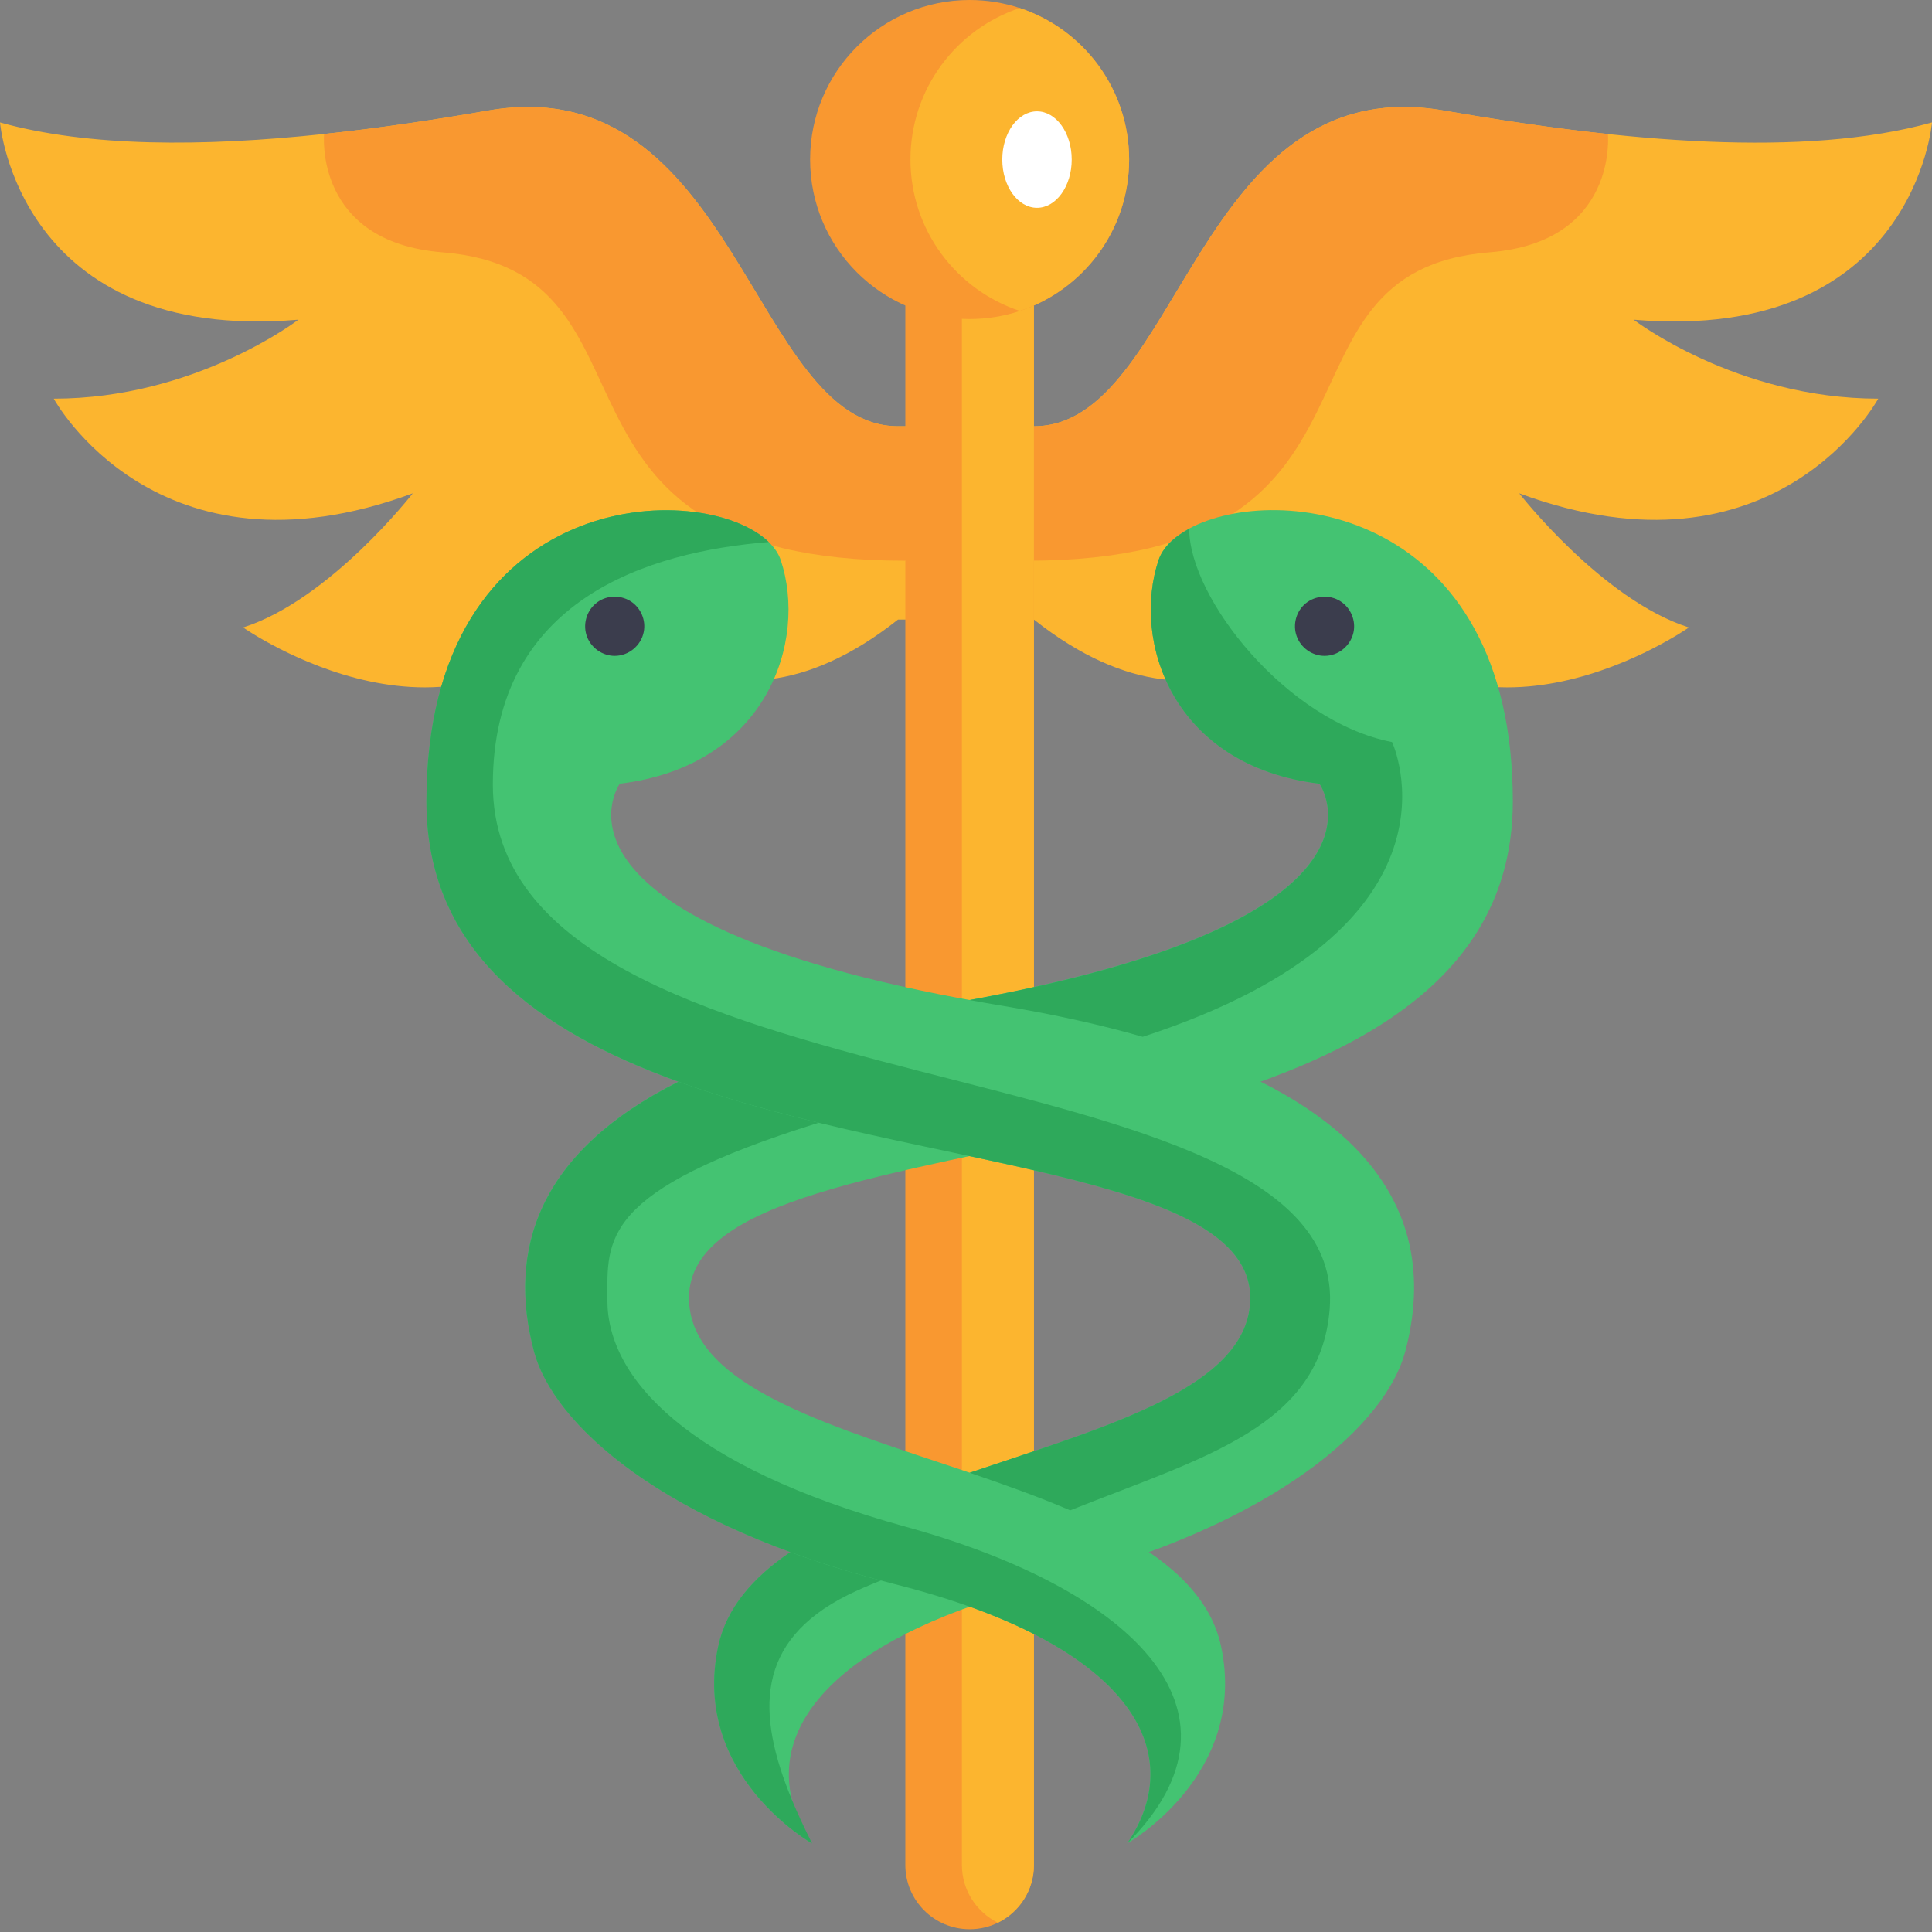 <svg width="32" height="32" viewBox="0 0 32 32" fill="none" xmlns="http://www.w3.org/2000/svg">
<rect x="0" y="0" width="32" height="32" fill="#808080" stroke="none"/>
<path d="M27.058 5.295C27.058 5.295 28.758 6.603 31.11 6.603C31.11 6.603 29.411 9.739 25.163 8.171C25.163 8.171 26.536 9.935 27.973 10.393C27.973 10.393 24.346 12.941 22.157 9.87C22.157 9.87 20.262 12.745 17.125 10.262H14.874C11.738 12.745 9.843 9.87 9.843 9.87C7.654 12.941 4.027 10.393 4.027 10.393C5.464 9.935 6.837 8.171 6.837 8.171C2.589 9.739 0.89 6.603 0.89 6.603C3.242 6.603 4.942 5.295 4.942 5.295C0.302 5.688 0 2.028 0 2.028C1.468 2.436 3.355 2.433 5.368 2.219C6.255 2.126 7.167 1.99 8.078 1.832C12.195 1.113 12.457 7.06 14.874 7.06H17.125C19.544 7.06 19.804 1.113 23.922 1.832C26.9 2.352 29.884 2.616 32 2.028C32 2.028 31.698 5.688 27.058 5.295V5.295Z" fill="#FCB52F"/>
<path d="M15.811 7.06L14.995 9.287C8.531 9.287 11.231 4.492 7.327 4.179C5.195 4.008 5.368 2.22 5.368 2.22V2.219C6.256 2.126 7.167 1.99 8.078 1.832C12.195 1.113 12.457 7.06 14.875 7.06H15.811Z" fill="#F99830"/>
<path d="M16.189 7.06L17.005 9.287C23.469 9.287 20.769 4.492 24.673 4.179C26.805 4.008 26.632 2.22 26.632 2.22V2.219C25.745 2.126 24.833 1.99 23.922 1.832C19.805 1.113 19.544 7.06 17.125 7.06H16.189Z" fill="#F99830"/>
<path d="M17.126 2.643V30.889C17.126 31.309 16.883 31.673 16.529 31.846C16.387 31.916 16.229 31.954 16.06 31.954C15.472 31.954 14.995 31.477 14.995 30.889V2.643H17.126Z" fill="#F99830"/>
<path d="M17.125 2.643V30.889C17.125 31.309 16.882 31.673 16.528 31.846C16.175 31.672 15.932 31.309 15.932 30.889V2.643H17.125Z" fill="#FCB52F"/>
<path d="M23.275 22.387C22.965 23.557 21.201 25.25 17.301 26.238C13.999 27.074 12.785 28.476 13.119 29.815C13.179 30.058 13.291 30.299 13.45 30.533C13.45 30.533 11.445 29.406 11.895 27.275C12.561 24.115 20.708 24.238 20.708 21.498C20.708 18.19 7.063 20.017 7.063 13.277C7.063 8.033 11.65 7.925 12.733 8.978C12.828 9.07 12.896 9.171 12.932 9.278C13.376 10.611 12.709 12.685 10.265 12.981C10.265 12.981 8.611 15.326 16.61 16.66C22.583 17.655 23.917 19.968 23.275 22.387V22.387Z" fill="#44C372"/>
<path d="M11.412 21.496C11.412 24.236 19.559 24.113 20.226 27.273C20.675 29.404 18.67 30.532 18.67 30.532C19.707 29.001 18.719 27.224 14.819 26.236C10.918 25.248 9.155 23.555 8.845 22.384C8.203 19.966 9.537 17.653 15.51 16.658C23.509 15.324 21.854 12.979 21.854 12.979C19.411 12.683 18.744 10.609 19.189 9.276C19.256 9.074 19.437 8.895 19.696 8.755C21.15 7.97 25.057 8.436 25.057 13.275C25.057 20.015 11.412 18.188 11.412 21.496V21.496Z" fill="#44C372"/>
<path d="M18.671 30.533C19.707 29.003 18.72 27.225 14.819 26.238C10.919 25.25 9.156 23.556 8.845 22.386C8.401 20.711 8.904 19.087 11.238 17.916C11.977 18.184 12.766 18.403 13.56 18.596C9.927 19.729 10.06 20.527 10.06 21.538C10.06 22.816 11.362 24.284 15.003 25.288C18.644 26.291 20.907 28.296 18.671 30.533V30.533Z" fill="#2EA95B"/>
<path d="M18.927 17.173C18.247 16.977 17.477 16.805 16.61 16.66C16.422 16.629 16.238 16.597 16.061 16.564C23.432 15.217 21.855 12.981 21.855 12.981C19.411 12.685 18.745 10.612 19.189 9.278C19.257 9.077 19.438 8.897 19.697 8.758C19.697 9.906 21.31 11.951 23.057 12.291C23.057 12.291 24.499 15.356 18.927 17.173V17.173Z" fill="#2EA95B"/>
<path d="M13.09 25.707C13.549 25.876 14.048 26.034 14.59 26.178C14.379 26.262 14.194 26.342 14.044 26.417C12.504 27.186 12.525 28.381 13.118 29.815C13.215 30.048 13.327 30.288 13.45 30.533C13.45 30.533 11.445 29.405 11.894 27.274C12.029 26.634 12.471 26.129 13.09 25.707H13.09Z" fill="#2EA95B"/>
<path d="M17.726 25.016C17.202 24.791 16.633 24.588 16.06 24.393C18.346 23.619 20.708 22.973 20.708 21.498C20.708 19.406 15.249 19.367 11.238 17.916C11.238 17.916 11.238 17.916 11.237 17.916C8.906 17.073 7.063 15.754 7.063 13.277C7.063 8.033 11.65 7.925 12.733 8.978C10.744 9.135 8.163 9.93 8.163 12.995C8.163 18.598 22.375 17.149 22.024 21.677C21.872 23.637 19.929 24.137 17.726 25.016V25.016Z" fill="#2EA95B"/>
<path d="M18.702 2.642C18.702 3.811 17.943 4.802 16.891 5.151C16.63 5.237 16.351 5.284 16.06 5.284C14.601 5.284 13.418 4.101 13.418 2.642C13.418 1.183 14.601 0 16.06 0C16.351 0 16.63 0.047 16.891 0.133C17.943 0.482 18.702 1.473 18.702 2.642Z" fill="#F99830"/>
<path d="M18.702 2.642C18.702 3.81 17.943 4.802 16.891 5.15C15.839 4.802 15.08 3.81 15.08 2.642C15.08 1.473 15.839 0.481 16.891 0.133C17.943 0.481 18.702 1.473 18.702 2.642Z" fill="#FCB52F"/>
<path d="M10.182 10.863C9.981 10.863 9.796 10.735 9.724 10.549C9.65 10.356 9.707 10.134 9.863 9.999C10.023 9.86 10.265 9.845 10.444 9.958C10.613 10.065 10.702 10.271 10.662 10.468C10.617 10.694 10.413 10.863 10.182 10.863Z" fill="#3B3D4D"/>
<path d="M21.939 10.863C21.733 10.863 21.546 10.73 21.477 10.537C21.408 10.345 21.469 10.122 21.627 9.993C21.789 9.861 22.024 9.846 22.201 9.958C22.373 10.067 22.462 10.28 22.417 10.479C22.366 10.7 22.167 10.863 21.939 10.863Z" fill="#3B3D4D"/>
<path d="M17.751 2.643C17.751 2.201 17.493 1.844 17.176 1.844C16.858 1.844 16.601 2.201 16.601 2.643C16.601 3.084 16.858 3.442 17.176 3.442C17.493 3.442 17.751 3.084 17.751 2.643Z" fill="white"/>
</svg>
